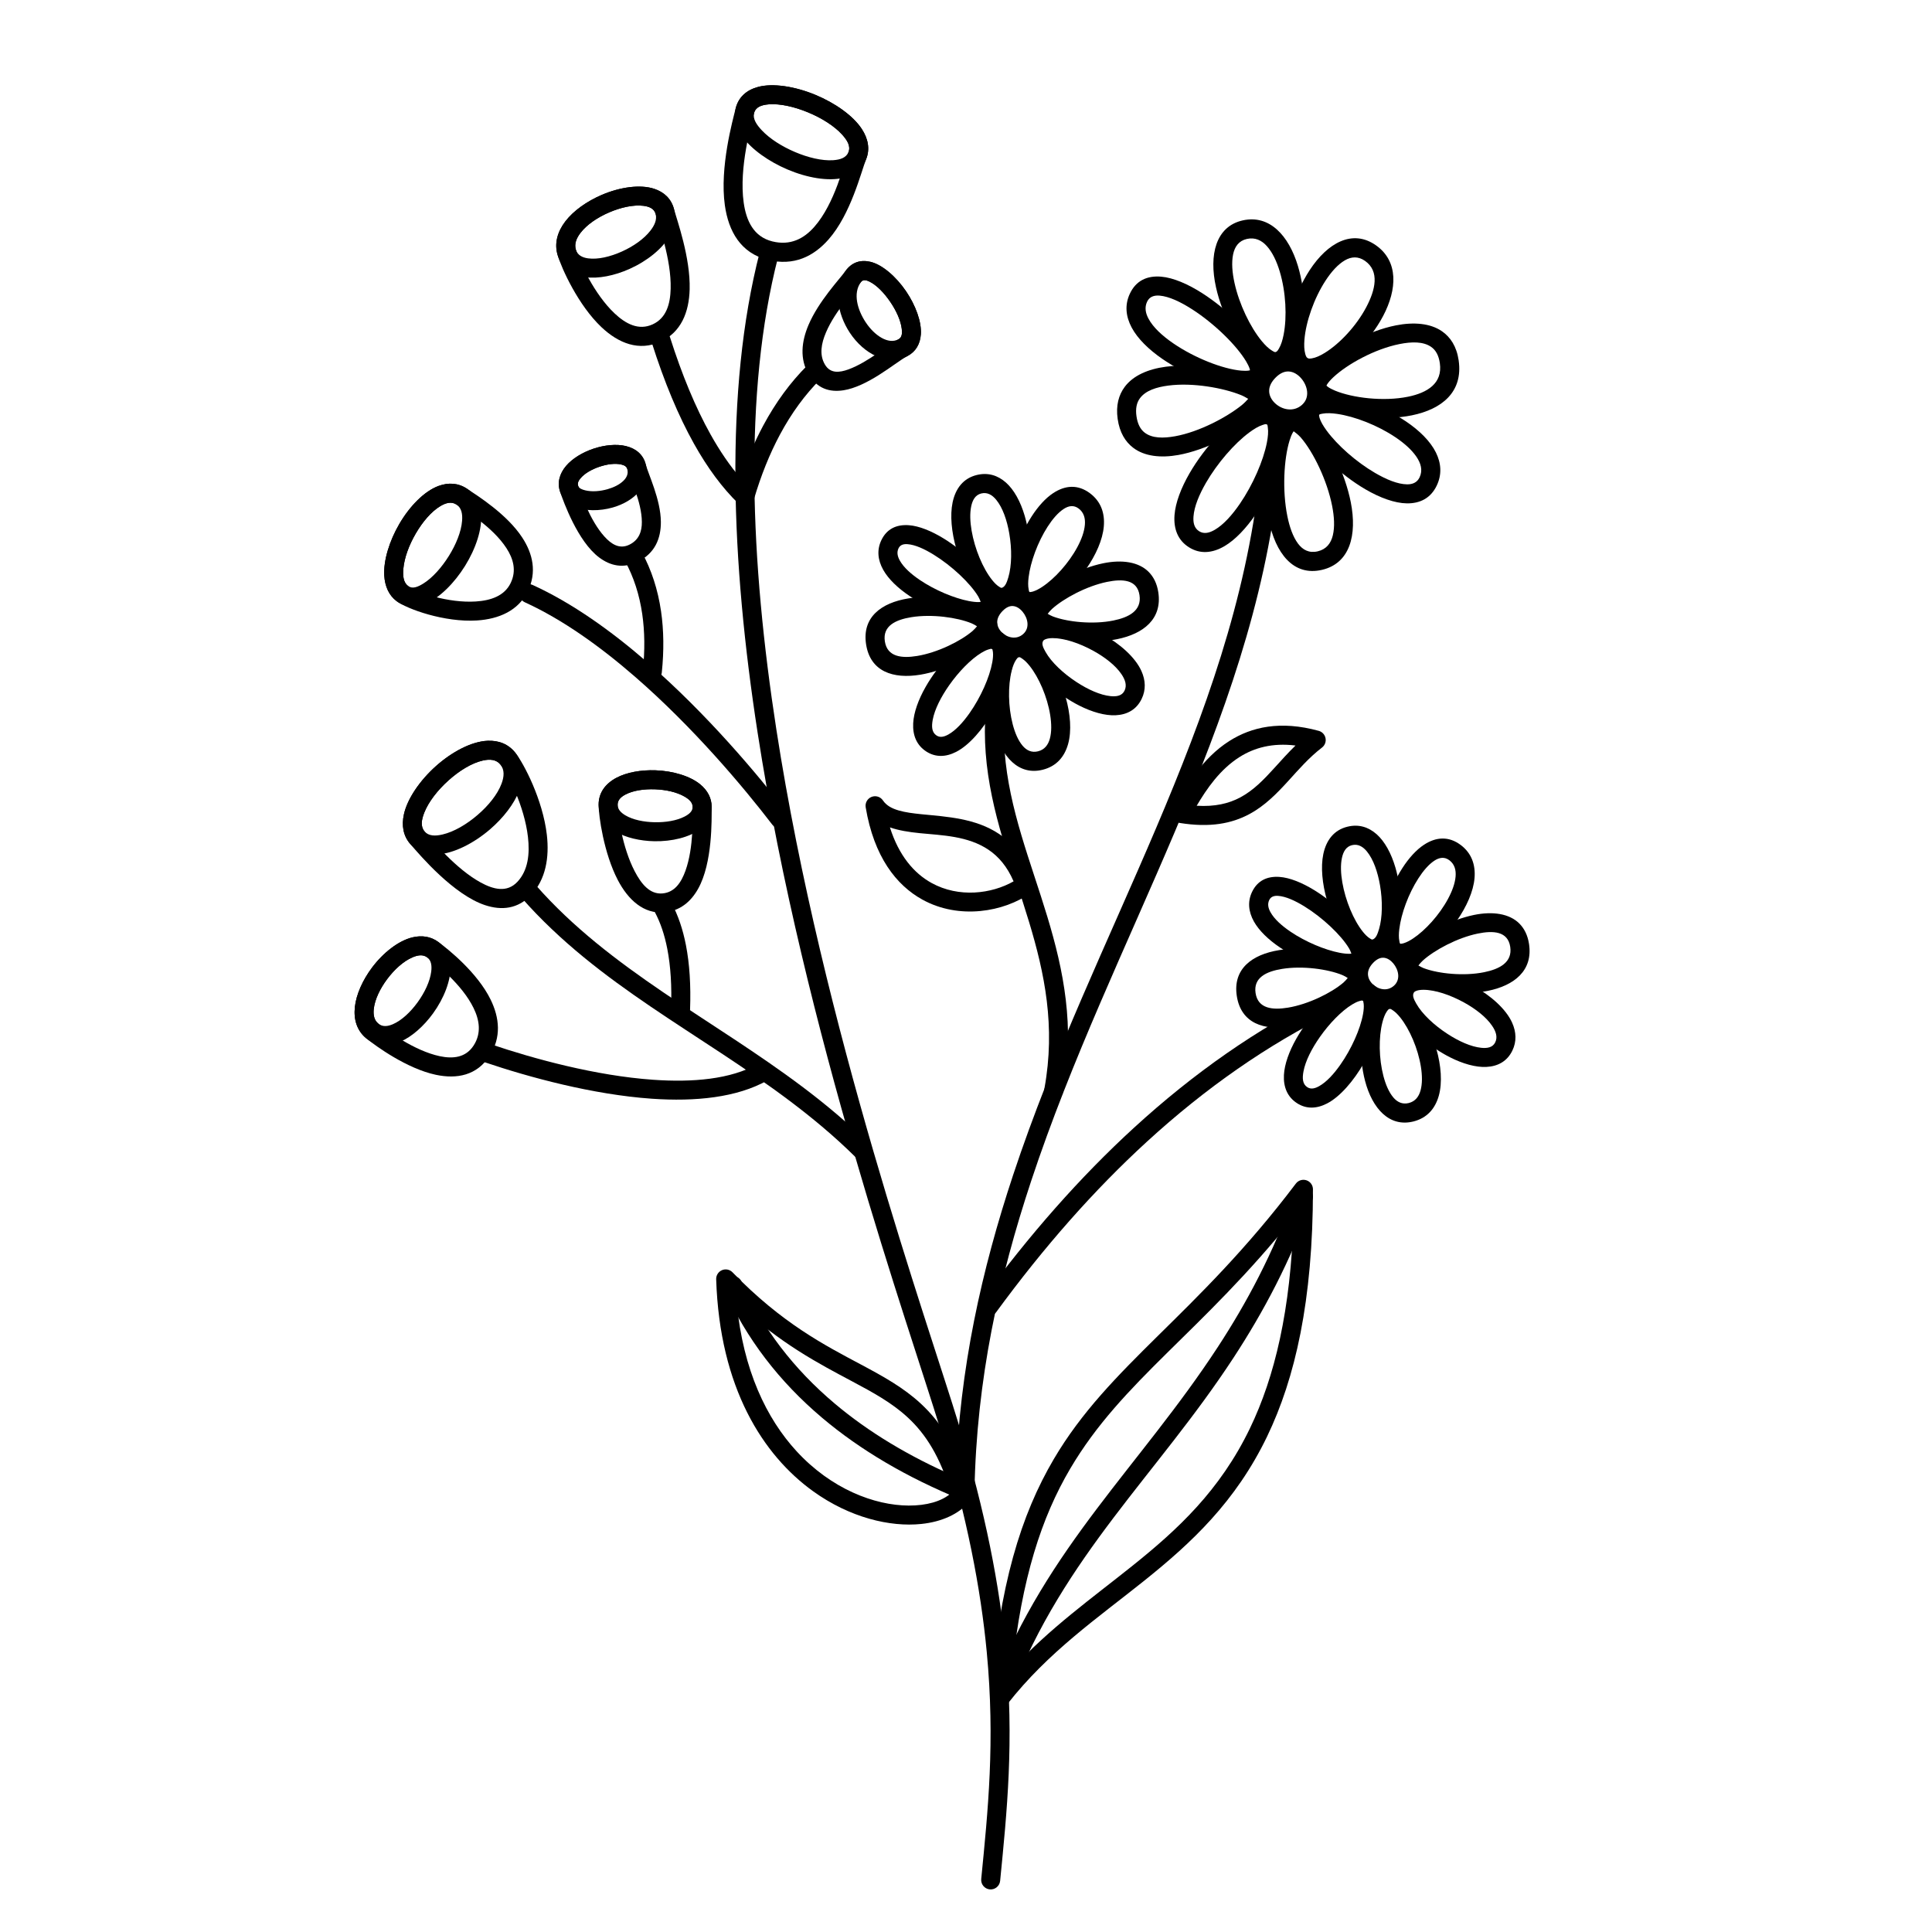 <?xml version="1.0" encoding="UTF-8"?>
<!-- Uploaded to: ICON Repo, www.svgrepo.com, Generator: ICON Repo Mixer Tools -->
<svg fill="#000000" width="800px" height="800px" version="1.1" viewBox="144 144 512 512" xmlns="http://www.w3.org/2000/svg">
 <g fill-rule="evenodd">
  <path d="m345.34 210.8c-9.461 36.785-7.547 82.262-0.566 127.36 12.281 79.332 40.176 157.52 48.445 184.65 7.102 23.301 10.707 42.41 12.277 58.941 2.262 23.832 0.297 42.301-1.461 60.203-0.137 1.383 0.875 2.617 2.258 2.754 1.387 0.137 2.617-0.879 2.754-2.262 1.789-18.191 3.762-36.957 1.465-61.172-1.598-16.805-5.25-36.242-12.473-59.934-8.242-27.031-36.051-104.92-48.285-183.95-6.871-44.387-8.848-89.137 0.465-125.34 0.348-1.344-0.465-2.719-1.812-3.062-1.348-0.348-2.719 0.465-3.066 1.809z"/>
  <path d="m477.83 270.28c-7.164 65.352-44.09 121-65.34 185.1-8.301 25.035-14.238 51.344-15.188 79.973-12.48-5.422-23.188-11.883-32.113-19.41-10.887-9.184-19.109-19.941-24.66-32.289-0.57-1.266-2.062-1.832-3.332-1.262s-1.836 2.062-1.266 3.328c5.859 13.027 14.523 24.387 26.012 34.074 10.09 8.508 22.363 15.727 36.828 21.645 0.77 0.312 1.645 0.227 2.34-0.23 0.695-0.457 1.117-1.227 1.133-2.059 0.531-29.535 6.527-56.539 15.027-82.184 21.363-64.438 58.363-120.43 65.566-186.13 0.152-1.383-0.848-2.629-2.231-2.777-1.379-0.156-2.625 0.844-2.777 2.227z"/>
  <path d="m400.79 542.05c0.539-0.637 0.727-1.5 0.5-2.305-3.266-11.68-7.75-18.668-13.297-23.797-4.551-4.211-9.848-7.148-15.875-10.359-9.5-5.062-20.898-10.887-33.996-24.414-0.727-0.75-1.836-0.973-2.793-0.566s-1.566 1.359-1.535 2.398c0.918 28.859 12.473 46.66 25.652 56.164 9.746 7.031 20.445 9.551 28.691 8.695 5.523-0.57 9.992-2.672 12.652-5.816zm-4.754-2.336c-2.516 2.203-6.547 3.297-11.227 3.277-9.074-0.043-20.516-4.406-29.703-14.391-7.945-8.637-14.164-21.449-15.867-39.273 11.609 10.809 21.816 16.074 30.512 20.707 5.617 2.992 10.578 5.688 14.82 9.613 4.766 4.406 8.574 10.387 11.465 20.066z"/>
  <path d="m494.92 407.87c-17.598 8.668-34.41 20.344-50.438 35.027-14.145 12.961-27.68 28.266-40.594 45.926-0.824 1.125-0.578 2.699 0.543 3.523 1.125 0.82 2.699 0.574 3.523-0.547 12.707-17.375 26.016-32.438 39.93-45.188 15.656-14.344 32.074-25.754 49.262-34.227 1.246-0.613 1.758-2.125 1.145-3.375-0.613-1.246-2.125-1.758-3.371-1.141z"/>
  <path d="m407.25 319.98c-2.117 8.332-2.59 16.109-2.031 23.559 1.176 15.707 7.004 29.926 11.516 44.859 4.074 13.484 7.051 27.578 4.051 44.047-0.246 1.367 0.66 2.68 2.027 2.93 1.371 0.25 2.684-0.66 2.93-2.027 3.156-17.348 0.109-32.203-4.184-46.402-4.406-14.586-10.168-28.449-11.316-43.781-0.52-6.938-0.082-14.184 1.891-21.945 0.344-1.344-0.473-2.719-1.82-3.059-1.348-0.344-2.719 0.473-3.062 1.82z"/>
  <path d="m487.05 460.3c-5.625 15.867-12.672 28.98-20.336 40.707-20.465 31.32-45.195 52.957-59.52 90.078-0.5 1.297 0.145 2.758 1.441 3.258s2.758-0.145 3.258-1.445c14.184-36.758 38.773-58.121 59.039-89.137 7.863-12.035 15.09-25.492 20.863-41.777 0.469-1.309-0.223-2.75-1.531-3.215-1.309-0.465-2.75 0.223-3.215 1.531z"/>
  <path d="m406.52 593.79c-0.082 1.105 0.57 2.137 1.602 2.535 1.035 0.398 2.207 0.078 2.894-0.793 10.855-13.828 23.914-22.773 36.262-32.664 12.449-9.977 24.188-20.883 32.527-38.207 7.41-15.398 12.141-35.91 12.141-65.48 0-1.086-0.695-2.047-1.719-2.391-1.027-0.344-2.16 0.008-2.812 0.871-26.539 35.113-49.422 48.004-64.145 73.008-8.641 14.676-14.555 33.461-16.75 63.121zm5.719-7.477c2.508-24.172 7.82-40.266 15.371-53.086 13.773-23.391 34.777-36.074 59.188-66.57-0.719 24.617-5.012 42.27-11.531 55.82-7.969 16.555-19.242 26.926-31.141 36.457-10.723 8.594-21.941 16.523-31.887 27.379z"/>
  <path d="m357.91 240.88c-4.469 4.461-8.352 9.754-11.645 15.895-2.277 4.25-4.277 8.906-5.984 13.965-2.816-3.254-5.473-7.129-7.984-11.621-3.965-7.098-7.551-15.711-10.77-25.84-0.422-1.324-1.84-2.059-3.164-1.637-1.324 0.422-2.059 1.84-1.637 3.164 3.332 10.496 7.062 19.418 11.176 26.773 3.613 6.465 7.527 11.73 11.73 15.82 0.633 0.613 1.539 0.852 2.394 0.629 0.852-0.223 1.527-0.879 1.777-1.723 1.867-6.336 4.168-12.051 6.902-17.152 3.043-5.676 6.629-10.582 10.762-14.711 0.984-0.98 0.984-2.578 0.004-3.562-0.984-0.984-2.582-0.984-3.562 0z"/>
  <path d="m283.06 303.6c10.047 4.582 20.02 11.742 29.211 19.727 15.469 13.434 28.727 29.207 36.418 39.242 0.844 1.105 2.426 1.312 3.531 0.465 1.102-0.844 1.312-2.426 0.465-3.531-7.836-10.223-21.348-26.293-37.113-39.98-9.566-8.312-19.965-15.738-30.422-20.504-1.266-0.578-2.762-0.02-3.336 1.246-0.578 1.266-0.02 2.762 1.246 3.336z"/>
  <path d="m282.21 381.91c5.102 5.809 10.648 10.98 16.484 15.766 22.777 18.672 50.043 31.266 71.988 52.926 0.988 0.977 2.586 0.969 3.562-0.023 0.977-0.988 0.965-2.586-0.023-3.559-22.059-21.777-49.438-34.473-72.332-53.238-5.625-4.613-10.977-9.598-15.895-15.199-0.918-1.043-2.512-1.145-3.555-0.227-1.047 0.918-1.148 2.512-0.23 3.555z"/>
  <path d="m317.55 385.74c1.477 2.758 2.566 5.996 3.289 9.715 0.895 4.602 1.223 9.914 1 15.938-0.051 1.391 1.035 2.559 2.426 2.609s2.559-1.035 2.609-2.426c0.238-6.457-0.133-12.148-1.09-17.082-0.828-4.266-2.102-7.973-3.793-11.133-0.66-1.227-2.188-1.688-3.41-1.031-1.227 0.656-1.688 2.188-1.031 3.41z"/>
  <path d="m272.37 425.48c11.891 4.027 28.723 8.598 44.352 9.691 11.633 0.816 22.605-0.332 30.578-4.809 1.211-0.68 1.641-2.215 0.961-3.43-0.68-1.211-2.219-1.645-3.43-0.965-7.231 4.062-17.207 4.918-27.758 4.18-15.184-1.066-31.531-5.527-43.086-9.441-1.316-0.445-2.75 0.262-3.195 1.578-0.445 1.316 0.262 2.746 1.578 3.195z"/>
  <path d="m241.11 419.21c2.613 2.109 5.789 2.234 9.016 0.84 3.059-1.324 6.199-4.129 8.637-7.488 2.91-4.016 4.773-8.793 4.606-12.551-0.117-2.633-1.137-4.848-3.168-6.352-2.027-1.5-4.418-1.848-6.934-1.238-3.664 0.887-7.699 4.035-10.68 8.008-2.453 3.277-4.18 7.082-4.543 10.438-0.363 3.363 0.574 6.328 3.066 8.344zm3.168-3.922c-1.145-0.922-1.391-2.34-1.227-3.883 0.277-2.57 1.688-5.445 3.57-7.957 1.891-2.523 4.273-4.695 6.641-5.723 1.418-0.617 2.816-0.852 3.941-0.016 1.117 0.824 1.266 2.242 1.074 3.793-0.328 2.586-1.73 5.527-3.594 8.102-1.867 2.578-4.211 4.805-6.559 5.82-1.371 0.594-2.738 0.762-3.848-0.137z"/>
  <path d="m241.11 419.21c2.562 2.066 10.738 7.996 18.387 9.621 5.594 1.184 10.895 0.18 14.258-5.035 3.164-4.894 2.609-10.102 0.266-14.887-3.488-7.125-11.109-13.246-13.82-15.25-2.027-1.5-4.418-1.848-6.934-1.238-3.664 0.887-7.699 4.035-10.68 8.008-2.453 3.277-4.18 7.082-4.543 10.438-0.363 3.363 0.574 6.328 3.066 8.344zm3.168-3.922c-1.145-0.922-1.391-2.34-1.227-3.883 0.277-2.57 1.688-5.445 3.57-7.957 1.891-2.523 4.273-4.695 6.641-5.723 1.418-0.617 2.816-0.852 3.941-0.016 2.394 1.77 9.207 7.113 12.293 13.414 1.562 3.195 2.137 6.672 0.027 9.941-2.098 3.246-5.5 3.574-8.984 2.836-6.781-1.438-13.992-6.781-16.262-8.613z"/>
  <path d="m302.64 357.24c0 3.043 1.688 5.481 4.5 7.156 2.676 1.59 6.461 2.469 10.27 2.539 4.637 0.09 9.266-1.035 12.023-3.133 2.012-1.531 3.164-3.551 3.164-5.969 0-2.348-1.094-4.371-3.023-5.961-2.695-2.219-7.238-3.566-11.82-3.734-3.844-0.141-7.68 0.539-10.41 1.992-2.934 1.562-4.703 3.977-4.703 7.109zm5.039 0c0-1.23 0.879-2.047 2.031-2.66 2.059-1.098 4.965-1.512 7.859-1.406 2.891 0.105 5.789 0.738 7.848 1.934 1.195 0.695 2.141 1.527 2.141 2.727 0 1.18-0.949 1.941-2.137 2.562-2.09 1.086-5.012 1.559-7.914 1.504-2.883-0.055-5.766-0.633-7.789-1.836-1.16-0.691-2.039-1.57-2.039-2.824z"/>
  <path d="m302.64 357.24c0 3.019 1.383 12.852 5.066 19.941 2.789 5.363 6.934 9.062 12.285 8.605 4.16-0.359 7.062-2.762 9.012-6.238 3.856-6.875 3.594-18.371 3.594-21.715 0-2.348-1.094-4.371-3.023-5.961-2.695-2.219-7.238-3.566-11.82-3.734-3.844-0.141-7.68 0.539-10.41 1.992-2.934 1.562-4.703 3.977-4.703 7.109zm5.039 0c0-1.23 0.879-2.047 2.031-2.66 2.059-1.098 4.965-1.512 7.859-1.406 2.891 0.105 5.789 0.738 7.848 1.934 1.195 0.695 2.141 1.527 2.141 2.727 0 2.606 0.309 10.766-1.898 16.906-1.117 3.106-2.848 5.75-6.098 6.027-3.375 0.289-5.625-2.527-7.383-5.91-3.258-6.262-4.5-14.949-4.5-17.617z"/>
  <path d="m280.56 343.48c-1.848-2.312-4.402-3.289-7.336-3.168-4.238 0.172-9.453 2.906-13.766 6.777-4.188 3.766-7.492 8.551-8.41 12.688-0.668 2.984-0.184 5.699 1.609 7.805 1.816 2.141 4.418 3.039 7.453 2.828 4.207-0.289 9.406-2.902 13.707-6.586 3.555-3.051 6.481-6.809 7.816-10.383 1.371-3.66 1.156-7.172-1.074-9.961zm-3.934 3.144c1.125 1.406 0.98 3.203 0.289 5.051-1.078 2.887-3.508 5.863-6.379 8.32-2.883 2.477-6.227 4.438-9.227 5.144-1.941 0.461-3.723 0.465-4.816-0.824-1.09-1.285-0.801-3.07-0.055-4.961 1.145-2.898 3.555-5.969 6.387-8.516 2.848-2.559 6.133-4.606 9.102-5.285 1.863-0.426 3.59-0.316 4.699 1.07z"/>
  <path d="m280.56 343.48c-1.848-2.312-4.402-3.289-7.336-3.168-4.238 0.172-9.453 2.906-13.766 6.777-4.188 3.766-7.492 8.551-8.41 12.688-0.668 2.984-0.184 5.699 1.609 7.805 2.793 3.281 11.594 13.52 19.836 16.277 4.461 1.488 8.781 1.039 12.316-2.738 3.828-4.094 4.797-9.898 4.113-15.871-1.07-9.316-6.117-18.957-8.363-21.77zm-3.934 3.144c1.977 2.477 6.348 10.992 7.289 19.199 0.508 4.438 0.059 8.812-2.785 11.855-2.754 2.945-6.344 2.07-9.824 0.148-6.461-3.559-12.625-10.938-14.812-13.512-1.09-1.285-0.801-3.07-0.055-4.961 1.145-2.898 3.555-5.969 6.387-8.516 2.848-2.559 6.133-4.606 9.102-5.285 1.863-0.426 3.59-0.316 4.699 1.07z"/>
  <path d="m309.66 292.73c2.285 4.199 3.793 8.867 4.539 13.996 0.672 4.633 0.727 9.637 0.168 15.016-0.141 1.383 0.863 2.617 2.246 2.762 1.383 0.145 2.625-0.859 2.766-2.242 0.605-5.824 0.535-11.246-0.195-16.262-0.836-5.746-2.539-10.969-5.094-15.676-0.664-1.219-2.195-1.672-3.418-1.012-1.223 0.664-1.672 2.195-1.012 3.418z"/>
  <path d="m292.45 274.38c0.617 1.801 2 3.148 3.938 3.965 2.648 1.109 6.5 1.148 10.016 0.141 5.711-1.637 10.129-5.949 8.723-11.426-0.672-2.609-2.613-4.219-5.309-4.859-2.441-0.578-5.594-0.281-8.543 0.707-2.91 0.977-5.598 2.613-7.234 4.535-1.773 2.078-2.43 4.488-1.59 6.938zm4.766-1.637c-0.254-0.734 0.125-1.406 0.66-2.031 1.121-1.316 3.008-2.359 5-3.027 1.996-0.672 4.125-0.973 5.777-0.582 0.75 0.176 1.406 0.488 1.59 1.215 0.32 1.234-0.176 2.266-1.016 3.082-1.055 1.039-2.59 1.777-4.215 2.242-2.008 0.574-4.18 0.73-5.898 0.309-0.867-0.215-1.656-0.496-1.898-1.207z"/>
  <path d="m292.45 274.38c0.883 2.574 4.633 13.066 10.309 17.336 2.977 2.242 6.414 3.031 10.23 1.164 4.613-2.25 6.172-6.199 6.148-10.578-0.035-5.922-3.367-12.719-4.012-15.242-0.672-2.609-2.613-4.219-5.309-4.859-2.441-0.578-5.594-0.281-8.543 0.707-2.91 0.977-5.598 2.613-7.234 4.535-1.773 2.078-2.43 4.488-1.59 6.938zm4.766-1.637c-0.254-0.734 0.125-1.406 0.66-2.031 1.121-1.316 3.008-2.359 5-3.027 1.996-0.672 4.125-0.973 5.777-0.582 0.75 0.176 1.406 0.488 1.59 1.215 0.598 2.324 3.824 8.555 3.856 14.016 0.016 2.461-0.727 4.754-3.32 6.019-2.606 1.273-4.781-0.141-6.613-2.176-3.867-4.289-6.281-11.492-6.949-13.434z"/>
  <path d="m267.8 273.54c-2.356-1.574-4.961-1.723-7.594-0.754-3.734 1.375-7.617 5.324-10.379 10.059-2.629 4.512-4.234 9.688-3.992 13.695 0.172 2.879 1.25 5.234 3.238 6.746 2.238 1.703 4.953 1.852 7.805 0.66 3.594-1.504 7.519-5.391 10.371-9.988 2.84-4.566 4.586-9.785 4.227-13.805-0.246-2.801-1.434-5.113-3.676-6.613zm-2.805 4.188c1.336 0.891 1.605 2.504 1.461 4.312-0.227 2.887-1.605 6.238-3.484 9.262-1.902 3.059-4.328 5.797-6.754 7.32-1.496 0.938-2.938 1.535-4.094 0.656-1.219-0.926-1.395-2.625-1.234-4.527 0.246-2.926 1.516-6.324 3.293-9.371 1.793-3.074 4.102-5.816 6.519-7.258 1.473-0.883 2.973-1.281 4.293-0.395z"/>
  <path d="m267.8 273.54c-2.356-1.574-4.961-1.723-7.594-0.754-3.734 1.375-7.617 5.324-10.379 10.059-2.629 4.512-4.234 9.688-3.992 13.695 0.172 2.879 1.25 5.234 3.238 6.746 2.773 2.113 12.715 5.688 21.316 5.144 5.82-0.371 10.969-2.598 13.457-7.688 2.484-5.09 1.363-9.969-1.426-14.254-4.035-6.191-11.754-11.031-14.621-12.949zm-2.805 4.188c2.574 1.719 9.586 5.961 13.203 11.516 1.824 2.797 2.746 5.965 1.121 9.289-1.676 3.434-5.32 4.621-9.246 4.867-7.223 0.461-15.621-2.348-17.949-4.121-1.219-0.926-1.395-2.625-1.234-4.527 0.246-2.926 1.516-6.324 3.293-9.371 1.793-3.074 4.102-5.816 6.519-7.258 1.473-0.883 2.973-1.281 4.293-0.395z"/>
  <path d="m291.77 211.57c1.031 3.488 3.742 5.383 7.363 5.887 3.406 0.469 7.734-0.402 11.742-2.207 4.586-2.062 8.711-5.324 10.668-8.836 1.273-2.277 1.695-4.676 1.07-7.016-0.734-2.746-2.625-4.5-5.258-5.367-3.644-1.203-9.031-0.477-13.934 1.641-3.875 1.668-7.43 4.164-9.594 6.988-2.117 2.762-2.965 5.848-2.059 8.91zm4.832-1.43c-0.453-1.535 0.164-3.031 1.227-4.414 1.699-2.223 4.543-4.117 7.586-5.43 3.113-1.34 6.457-2.082 9.102-1.754 1.551 0.195 2.852 0.742 3.231 2.156 0.402 1.508-0.281 3.008-1.379 4.422-1.727 2.231-4.543 4.18-7.559 5.535-3.074 1.383-6.371 2.172-8.984 1.809-1.527-0.211-2.789-0.852-3.223-2.324z"/>
  <path d="m291.77 211.57c1.082 3.664 5.508 13.363 11.637 19.145 4.535 4.277 9.953 6.422 15.625 3.84 5.473-2.492 7.574-7.816 7.734-13.895 0.223-8.438-3.363-18.316-4.152-21.262-0.734-2.746-2.625-4.5-5.258-5.367-3.644-1.203-9.031-0.477-13.934 1.641-3.875 1.668-7.43 4.164-9.594 6.988-2.117 2.762-2.965 5.848-2.059 8.91zm4.832-1.43c-0.453-1.535 0.164-3.031 1.227-4.414 1.699-2.223 4.543-4.117 7.586-5.43 3.113-1.34 6.457-2.082 9.102-1.754 1.551 0.195 2.852 0.742 3.231 2.156 0.734 2.75 4.191 11.949 3.984 19.828-0.105 4.047-1.145 7.785-4.789 9.441-3.695 1.684-7.121-0.129-10.078-2.918-5.41-5.106-9.305-13.672-10.262-16.91z"/>
  <path d="m338.95 172.76c-0.605 2.43 0.07 5.027 1.84 7.5 2.406 3.352 6.957 6.555 11.922 8.664 5.18 2.199 10.773 3.168 14.738 2.207 2.898-0.699 5.051-2.34 6.102-4.988 1.027-2.602 0.547-5.352-1.176-7.977-2.309-3.512-7.07-6.867-12.289-9.031-5.402-2.238-11.246-3.168-15.219-2.09-3.043 0.824-5.172 2.699-5.918 5.715zm4.887 1.211c0.406-1.629 1.98-2.16 3.859-2.316 3.031-0.25 6.859 0.641 10.461 2.133 3.562 1.477 6.914 3.559 9.02 5.887 1.375 1.512 2.301 3.062 1.688 4.613-0.605 1.531-2.203 2.039-4.082 2.168-2.973 0.195-6.641-0.699-10.102-2.168-3.426-1.457-6.652-3.484-8.777-5.738-1.426-1.516-2.445-3.047-2.066-4.578z"/>
  <path d="m338.95 172.76c-0.75 3.019-4.269 15.578-2.859 25.629 0.977 6.938 4.215 12.688 11.359 14.469 6.961 1.734 12.191-0.941 16.121-5.398 5.934-6.734 8.625-17.898 9.98-21.316 1.027-2.602 0.547-5.352-1.176-7.977-2.309-3.512-7.07-6.867-12.289-9.031-5.402-2.238-11.246-3.168-15.219-2.09-3.043 0.824-5.172 2.699-5.918 5.715zm4.887 1.211c0.406-1.629 1.98-2.16 3.859-2.316 3.031-0.25 6.859 0.641 10.461 2.133 3.562 1.477 6.914 3.559 9.02 5.887 1.375 1.512 2.301 3.062 1.688 4.613-1.254 3.168-3.574 13.602-9.074 19.84-2.719 3.086-6.305 5.039-11.121 3.844-4.961-1.238-6.91-5.465-7.586-10.281-1.309-9.305 2.062-20.922 2.754-23.719z"/>
  <path d="m368.05 215.83c-3.269 4.508-2.223 11.227 1.16 16.348 3.727 5.644 10.043 8.926 15.246 6.195 2.25-1.184 3.398-3.215 3.578-5.777 0.234-3.289-1.387-7.688-3.934-11.434-2.68-3.934-6.348-7.059-9.441-7.781-2.551-0.594-4.875 0.055-6.609 2.449zm4.078 2.957c0.566-0.781 1.414-0.59 2.277-0.168 1.93 0.938 3.922 3.019 5.527 5.379 1.582 2.324 2.797 4.949 3.047 7.188 0.129 1.164 0.074 2.234-0.863 2.723-1.445 0.762-3.016 0.441-4.465-0.367-1.613-0.902-3.086-2.398-4.238-4.141-2.207-3.34-3.418-7.672-1.285-10.613z"/>
  <path d="m368.05 215.83c-1.582 2.18-7.121 8.016-9.789 14.289-1.879 4.422-2.348 9.039 0.016 13.051 2.258 3.832 5.578 4.836 9.289 4.254 3.004-0.469 6.332-2.144 9.359-4.051 3.121-1.961 5.902-4.144 7.531-5 2.25-1.184 3.398-3.215 3.578-5.777 0.234-3.289-1.387-7.688-3.934-11.434-2.68-3.934-6.348-7.059-9.441-7.781-2.551-0.594-4.875 0.055-6.609 2.449zm4.078 2.957c0.566-0.781 1.414-0.59 2.277-0.168 1.93 0.938 3.922 3.019 5.527 5.379 1.582 2.324 2.797 4.945 3.047 7.188 0.129 1.164 0.074 2.234-0.863 2.723-2.598 1.363-8.109 6.109-13.254 7.981-2.441 0.887-4.824 1.137-6.246-1.277-1.543-2.617-0.949-5.633 0.281-8.52 2.492-5.867 7.754-11.27 9.23-13.305z"/>
  <path d="m417.17 380.63c0.914-0.648 1.285-1.828 0.914-2.883-2.188-6.242-5.492-10.168-9.289-12.723-6.219-4.184-13.902-4.582-20.527-5.238-2.238-0.227-4.34-0.484-6.164-1.023-1.719-0.512-3.18-1.254-4.117-2.641-0.66-0.984-1.918-1.371-3.019-0.934-1.102 0.441-1.746 1.59-1.551 2.758 2.191 13.113 8.125 20.648 15.012 24.453 9.77 5.398 21.672 3.269 28.742-1.77zm-4.559-3.062c-5.836 3.324-14.512 4.422-21.75 0.422-4.664-2.578-8.656-7.266-11.02-14.723 2.312 0.809 5.008 1.242 7.926 1.531 5.859 0.582 12.715 0.703 18.211 4.406 2.644 1.777 4.934 4.422 6.633 8.363z"/>
  <path d="m454.85 358.36c-0.406 0.719-0.434 1.59-0.078 2.332 0.359 0.742 1.055 1.266 1.871 1.398 8.129 1.312 13.828 0.121 18.391-2.312 4.098-2.18 7.273-5.414 10.445-8.898 2.695-2.961 5.402-6.106 8.867-8.773 0.758-0.582 1.121-1.543 0.934-2.481-0.184-0.938-0.879-1.691-1.801-1.945-10.203-2.801-17.812-1.02-23.648 2.664-7.285 4.598-11.762 12.328-14.98 18.016zm6.285-0.828c2.672-4.523 6.191-9.648 11.383-12.926 3.875-2.445 8.695-3.789 14.805-3.035-1.988 1.934-3.785 3.957-5.566 5.914-2.777 3.051-5.508 5.938-9.09 7.848-3.043 1.621-6.703 2.492-11.531 2.199z"/>
  <path d="m406.12 302.37c-1.98 2.016-2.797 4.172-2.879 6.18-0.105 2.461 0.91 4.762 2.59 6.484 3.191 3.273 8.688 4.359 12.727 0.707 3.961-3.582 3.305-9.258 0.312-12.848-1.605-1.926-3.84-3.195-6.231-3.32-2.102-0.105-4.394 0.625-6.519 2.797zm3.594 3.527c0.891-0.906 1.789-1.336 2.668-1.293 1.023 0.055 1.93 0.688 2.617 1.516 1.371 1.641 1.996 4.242 0.18 5.887-1.824 1.648-4.297 0.988-5.742-0.488-0.719-0.738-1.207-1.703-1.164-2.758 0.039-0.945 0.512-1.914 1.441-2.863z"/>
  <path d="m411.52 304.41c2.223-0.926 4.019-3.516 4.852-7.207 1.047-4.648 0.758-11.137-0.824-16.535-1.086-3.699-2.801-6.879-4.977-8.797-2.148-1.898-4.731-2.719-7.715-1.992-3.539 0.863-5.621 3.527-6.406 7.262-0.723 3.441-0.27 7.902 0.957 12.211 1.734 6.078 5.031 11.789 8.199 14.066 2.012 1.449 4.059 1.758 5.914 0.992zm-1.934-4.656c-0.277 0.117-0.543-0.098-0.844-0.293-0.613-0.391-1.215-1-1.809-1.742-2.465-3.07-4.621-8.254-5.449-13.102-0.398-2.324-0.496-4.57-0.105-6.438 0.352-1.668 1.09-3.019 2.668-3.406 1.605-0.391 2.887 0.383 3.934 1.648 1.754 2.121 2.883 5.461 3.488 8.965 0.715 4.129 0.672 8.512-0.25 11.613-0.387 1.305-0.785 2.402-1.633 2.754z"/>
  <path d="m420.33 347.99c3.633-0.91 5.781-3.418 6.734-6.84 0.965-3.461 0.598-7.988-0.656-12.383-1.703-5.973-5.031-11.641-8.211-14.051-1.949-1.477-3.945-1.898-5.711-1.355-1.789 0.547-3.394 2.148-4.453 4.672-1.93 4.606-2.227 12.695-0.527 19.195 1.922 7.328 6.438 12.363 12.824 10.762zm-1.227-4.887c-1.703 0.43-3.051-0.238-4.094-1.469-1.195-1.414-2.039-3.434-2.629-5.684-1.215-4.641-1.281-10.246-0.273-14.207 0.293-1.156 0.668-2.156 1.168-2.894 0.211-0.305 0.402-0.582 0.688-0.672 0.324-0.098 0.629 0.164 0.988 0.41 0.629 0.43 1.25 1.059 1.863 1.82 2.512 3.117 4.731 8.281 5.496 13.074 0.363 2.293 0.406 4.496-0.098 6.312-0.453 1.617-1.391 2.883-3.109 3.309z"/>
  <path d="m414 305.04c1.461 1.004 3.492 1.199 5.84 0.328 3.668-1.363 8.516-5.59 12.012-10.602 2.559-3.668 4.375-7.731 4.672-11.285 0.293-3.492-0.766-6.566-3.617-8.723-3.234-2.453-6.613-2.176-9.801-0.078-2.039 1.34-4.008 3.531-5.711 6.176-3.606 5.602-6.035 13.23-5.953 18.113 0.047 2.926 1.055 5.035 2.559 6.07zm2.856-4.148c-0.188-0.129-0.188-0.414-0.25-0.715-0.184-0.867-0.164-1.957-0.016-3.172 0.484-4.066 2.426-9.359 5.039-13.422 1.281-1.988 2.711-3.688 4.246-4.695 1.297-0.855 2.672-1.113 3.988-0.113 1.387 1.051 1.781 2.59 1.641 4.285-0.156 1.883-0.922 3.93-2.008 5.949-2.285 4.25-6.004 8.352-9.316 10.527-0.824 0.543-1.609 0.957-2.332 1.191-0.258 0.082-0.5 0.141-0.727 0.16-0.102 0.008-0.195 0.051-0.266 0.004z"/>
  <path d="m389.48 343.16c2.441 1.574 5.168 1.504 7.934 0.082 3.449-1.773 7.055-5.961 9.809-10.758 3.168-5.519 5.191-11.793 4.969-15.688-0.152-2.684-1.301-4.508-3.074-5.352-1.707-0.805-4.016-0.66-6.551 0.629-4.387 2.227-9.91 8.039-13.301 14.02-1.898 3.34-3.117 6.738-3.262 9.582-0.164 3.215 0.93 5.84 3.477 7.484zm2.731-4.234c-1.305-0.844-1.355-2.406-1.035-4.156 0.527-2.84 2.223-6.121 4.359-9.164 2.527-3.598 5.691-6.859 8.504-8.586 0.684-0.418 1.34-0.742 1.949-0.922 0.371-0.113 0.699-0.227 0.969-0.098 0.086 0.039 0.051 0.164 0.082 0.266 0.051 0.172 0.082 0.363 0.102 0.562 0.082 0.773 0.008 1.684-0.176 2.691-0.719 4.019-3.086 9.293-6.023 13.465-1.734 2.461-3.648 4.551-5.582 5.644-1.102 0.617-2.18 0.922-3.148 0.297z"/>
  <path d="m415.92 311.62c-1.195 2.332-0.699 5.488 1.445 8.711 2.594 3.898 7.578 8.086 12.633 10.648 3.41 1.73 6.856 2.707 9.66 2.57 3.078-0.152 5.519-1.504 6.883-4.316 1.172-2.406 1.062-4.938-0.059-7.422-1.625-3.602-5.633-7.172-10.281-9.738-4.516-2.492-9.586-4.043-13.344-4-3.34 0.035-5.789 1.312-6.938 3.547zm4.484 2.297c0.137-0.266 0.398-0.41 0.699-0.527 0.512-0.195 1.125-0.273 1.809-0.281 3.066-0.031 7.168 1.34 10.852 3.375 3.066 1.691 5.859 3.856 7.441 6.188 0.977 1.445 1.5 2.938 0.809 4.363-0.664 1.363-2.082 1.609-3.695 1.449-2.734-0.27-5.977-1.742-8.973-3.695-3.523-2.293-6.715-5.266-8.262-8.023-0.609-1.082-1.086-2.051-0.68-2.848z"/>
  <path d="m416.31 307.43c0.113 0.883 0.551 1.801 1.43 2.629 0.766 0.719 1.965 1.438 3.516 2.023 4.523 1.719 12.453 2.59 18.809 1.301 6.981-1.418 11.977-5.363 10.895-12.438-0.355-2.332-1.266-4.062-2.504-5.336-2.66-2.727-7.152-3.352-12.094-2.336-6.281 1.289-13.281 5.07-16.922 8.344-1.191 1.074-2.055 2.129-2.539 3.039-0.539 1.016-0.691 1.965-0.59 2.773zm5.34-0.766c0.293-0.383 0.734-0.918 1.16-1.301 3.129-2.816 9.164-6.047 14.562-7.156 4.102-0.84 7.973-0.641 8.605 3.5 0.633 4.133-2.84 5.91-6.918 6.738-5.41 1.098-12.164 0.391-16.02-1.074-0.484-0.184-1.016-0.48-1.391-0.707z"/>
  <path d="m408.25 309.24c-0.109-0.863-0.535-1.773-1.387-2.606-0.746-0.73-1.922-1.469-3.441-2.094-4.484-1.852-12.367-2.984-18.734-1.949-7.133 1.164-12.27 4.973-11.168 12.148 1.109 7.25 7.188 9.25 14.371 8.066 6.328-1.047 13.438-4.602 17.141-7.773 1.227-1.051 2.109-2.09 2.609-3 0.555-1.012 0.715-1.969 0.609-2.793zm-5.336 0.73c-0.297 0.363-0.734 0.871-1.16 1.234-3.168 2.715-9.266 5.734-14.684 6.629-4.098 0.676-7.938 0.277-8.574-3.859-0.633-4.125 2.898-5.742 7-6.41 5.438-0.883 12.176 0.051 16.004 1.633 0.492 0.203 1.035 0.531 1.414 0.773z"/>
  <path d="m377.57 287.15c-1.23 2.578-0.961 5.254 0.488 7.852 1.359 2.438 3.867 4.836 6.918 6.894 5.473 3.695 12.688 6.344 17.262 6.66 3.297 0.234 5.516-0.906 6.359-2.496 0.77-1.449 0.602-3.859-1.035-6.582-2.414-4.012-7.945-9.363-13.488-12.777-3.262-2.008-6.547-3.328-9.23-3.516-3.266-0.234-5.844 0.965-7.273 3.965zm26.32 16.355c-0.152 0.023-0.32 0.043-0.465 0.051-0.77 0.02-1.68-0.086-2.68-0.277-3.871-0.75-8.941-2.852-12.949-5.555-2.324-1.57-4.305-3.324-5.34-5.18-0.598-1.07-0.848-2.16-0.344-3.223 0.453-0.949 1.34-1.188 2.375-1.113 2.035 0.145 4.477 1.262 6.945 2.785 4.836 2.977 9.707 7.582 11.812 11.082 0.266 0.445 0.5 1.023 0.645 1.43z"/>
  <path d="m504.37 395.57c-1.98 2.019-2.797 4.176-2.883 6.184-0.098 2.457 0.914 4.758 2.594 6.481 3.191 3.273 8.688 4.363 12.73 0.711 3.957-3.582 3.301-9.262 0.312-12.852-1.605-1.926-3.84-3.195-6.234-3.316-2.102-0.109-4.394 0.625-6.519 2.793zm3.594 3.527c0.891-0.906 1.789-1.336 2.668-1.289 1.023 0.051 1.93 0.688 2.617 1.512 1.371 1.645 1.996 4.246 0.18 5.887-1.824 1.652-4.297 0.992-5.742-0.488-0.719-0.738-1.207-1.703-1.16-2.754 0.035-0.945 0.508-1.918 1.438-2.867z"/>
  <path d="m509.76 397.61c2.223-0.926 4.019-3.516 4.852-7.203 1.047-4.652 0.758-11.141-0.824-16.535-1.086-3.703-2.801-6.879-4.977-8.801-2.148-1.895-4.731-2.719-7.715-1.988-3.539 0.859-5.621 3.527-6.406 7.262-0.723 3.441-0.27 7.898 0.961 12.211 1.734 6.074 5.031 11.785 8.195 14.066 2.012 1.445 4.059 1.758 5.914 0.988zm-1.93-4.656c-0.281 0.121-0.543-0.098-0.848-0.293-0.613-0.387-1.215-1-1.809-1.738-2.465-3.07-4.621-8.258-5.449-13.102-0.398-2.328-0.496-4.574-0.105-6.438 0.352-1.672 1.09-3.023 2.672-3.406 1.602-0.391 2.887 0.383 3.93 1.645 1.754 2.121 2.887 5.465 3.492 8.969 0.711 4.129 0.668 8.512-0.25 11.609-0.391 1.305-0.785 2.406-1.633 2.754z"/>
  <path d="m518.57 441.2c3.633-0.91 5.781-3.422 6.734-6.844 0.965-3.461 0.598-7.988-0.656-12.383-1.703-5.973-5.031-11.641-8.211-14.051-1.949-1.473-3.941-1.895-5.707-1.352-1.789 0.543-3.398 2.144-4.453 4.668-1.93 4.609-2.231 12.695-0.527 19.195 1.918 7.332 6.438 12.367 12.82 10.766zm-1.227-4.887c-1.703 0.426-3.051-0.242-4.094-1.473-1.191-1.41-2.039-3.434-2.629-5.68-1.215-4.644-1.281-10.25-0.273-14.207 0.293-1.156 0.668-2.16 1.168-2.894 0.211-0.309 0.402-0.586 0.688-0.672 0.328-0.102 0.629 0.16 0.988 0.41 0.629 0.426 1.25 1.059 1.863 1.816 2.512 3.121 4.731 8.281 5.496 13.078 0.367 2.289 0.41 4.492-0.098 6.312-0.449 1.617-1.391 2.879-3.109 3.309z"/>
  <path d="m512.24 398.25c1.461 1.004 3.496 1.195 5.844 0.324 3.664-1.363 8.512-5.59 12.008-10.602 2.559-3.668 4.379-7.731 4.676-11.285 0.289-3.488-0.77-6.562-3.621-8.723-3.234-2.449-6.613-2.176-9.801-0.078-2.039 1.344-4.008 3.531-5.711 6.176-3.606 5.602-6.031 13.23-5.953 18.117 0.047 2.922 1.055 5.035 2.559 6.07zm2.856-4.152c-0.188-0.129-0.188-0.414-0.25-0.711-0.184-0.871-0.164-1.957-0.016-3.172 0.484-4.066 2.426-9.363 5.043-13.422 1.281-1.992 2.711-3.688 4.242-4.699 1.297-0.852 2.672-1.109 3.988-0.113 1.387 1.051 1.785 2.59 1.645 4.289-0.16 1.879-0.926 3.926-2.012 5.945-2.285 4.25-6.004 8.352-9.316 10.531-0.824 0.539-1.609 0.957-2.336 1.188-0.254 0.082-0.496 0.141-0.723 0.16-0.102 0.008-0.195 0.051-0.266 0.004z"/>
  <path d="m487.73 436.36c2.441 1.574 5.168 1.504 7.934 0.082 3.449-1.773 7.055-5.961 9.809-10.754 3.172-5.523 5.195-11.797 4.969-15.688-0.152-2.688-1.301-4.512-3.074-5.352-1.707-0.809-4.016-0.664-6.551 0.625-4.387 2.227-9.91 8.043-13.301 14.02-1.895 3.344-3.113 6.738-3.262 9.582-0.164 3.219 0.93 5.84 3.477 7.484zm2.731-4.234c-1.305-0.84-1.355-2.406-1.031-4.156 0.523-2.84 2.219-6.121 4.356-9.164 2.527-3.598 5.691-6.859 8.508-8.586 0.684-0.418 1.336-0.742 1.945-0.922 0.371-0.109 0.699-0.223 0.973-0.094 0.082 0.035 0.047 0.16 0.078 0.262 0.051 0.172 0.082 0.363 0.102 0.566 0.086 0.77 0.008 1.684-0.172 2.691-0.723 4.019-3.09 9.293-6.027 13.461-1.73 2.465-3.648 4.551-5.582 5.644-1.102 0.621-2.18 0.922-3.148 0.297z"/>
  <path d="m514.16 404.82c-1.191 2.328-0.699 5.488 1.445 8.707 2.598 3.902 7.578 8.086 12.633 10.652 3.41 1.73 6.856 2.707 9.66 2.566 3.078-0.148 5.519-1.504 6.887-4.312 1.168-2.406 1.059-4.938-0.062-7.426-1.625-3.598-5.633-7.172-10.281-9.738-4.516-2.492-9.582-4.039-13.344-4-3.34 0.035-5.789 1.312-6.938 3.551zm4.484 2.297c0.137-0.27 0.398-0.414 0.699-0.531 0.512-0.195 1.129-0.27 1.809-0.277 3.066-0.035 7.168 1.34 10.855 3.371 3.066 1.695 5.856 3.856 7.434 6.191 0.98 1.445 1.504 2.934 0.812 4.359-0.664 1.367-2.082 1.613-3.695 1.449-2.734-0.27-5.977-1.742-8.973-3.695-3.523-2.289-6.715-5.266-8.262-8.023-0.609-1.082-1.086-2.047-0.68-2.844z"/>
  <path d="m514.56 400.63c0.113 0.887 0.547 1.801 1.426 2.629 0.766 0.723 1.965 1.438 3.516 2.023 4.523 1.719 12.453 2.59 18.809 1.301 6.981-1.414 11.98-5.363 10.895-12.438-0.355-2.328-1.262-4.062-2.504-5.336-2.66-2.723-7.152-3.352-12.094-2.336-6.277 1.293-13.281 5.07-16.918 8.344-1.195 1.078-2.059 2.129-2.539 3.039-0.543 1.016-0.695 1.969-0.59 2.773zm5.336-0.766c0.293-0.379 0.734-0.918 1.16-1.301 3.129-2.816 9.164-6.043 14.566-7.156 4.098-0.84 7.969-0.637 8.602 3.504 0.633 4.129-2.84 5.91-6.914 6.734-5.414 1.098-12.168 0.391-16.02-1.074-0.484-0.184-1.02-0.48-1.395-0.707z"/>
  <path d="m506.5 402.45c-0.113-0.867-0.539-1.773-1.391-2.609-0.746-0.73-1.922-1.465-3.438-2.094-4.484-1.852-12.371-2.981-18.734-1.945-7.137 1.16-12.273 4.969-11.172 12.145 1.113 7.25 7.191 9.25 14.371 8.066 6.332-1.043 13.438-4.602 17.141-7.769 1.227-1.051 2.109-2.094 2.609-3 0.559-1.016 0.715-1.973 0.613-2.793zm-5.34 0.73c-0.293 0.359-0.734 0.871-1.156 1.234-3.172 2.711-9.266 5.731-14.688 6.625-4.098 0.676-7.938 0.277-8.574-3.856-0.629-4.129 2.898-5.742 7.004-6.41 5.434-0.887 12.172 0.051 16 1.633 0.492 0.203 1.039 0.527 1.414 0.773z"/>
  <path d="m475.81 380.36c-1.23 2.574-0.957 5.25 0.488 7.848 1.363 2.438 3.867 4.836 6.922 6.898 5.469 3.695 12.684 6.344 17.258 6.66 3.301 0.23 5.516-0.906 6.359-2.496 0.77-1.449 0.605-3.863-1.035-6.586-2.414-4.012-7.941-9.359-13.488-12.773-3.262-2.008-6.547-3.332-9.23-3.519-3.266-0.23-5.84 0.969-7.273 3.969zm26.324 16.352c-0.156 0.027-0.324 0.047-0.469 0.051-0.77 0.02-1.68-0.082-2.68-0.277-3.871-0.75-8.941-2.848-12.949-5.555-2.324-1.57-4.301-3.32-5.34-5.18-0.598-1.07-0.848-2.16-0.34-3.223 0.453-0.949 1.34-1.184 2.371-1.113 2.031 0.145 4.477 1.266 6.949 2.785 4.828 2.977 9.703 7.586 11.809 11.086 0.27 0.441 0.5 1.02 0.648 1.426z"/>
  <path d="m478.55 240.44c-2.25 2.231-3.168 4.621-3.246 6.84-0.098 2.711 1.078 5.242 3.004 7.121 3.555 3.469 9.594 4.606 14.043 0.691 4.496-3.953 3.68-10.25 0.246-14.176-1.793-2.047-4.258-3.398-6.902-3.508-2.312-0.098-4.809 0.715-7.144 3.031zm3.547 3.578c1.125-1.113 2.277-1.625 3.391-1.574 1.285 0.051 2.445 0.793 3.316 1.789 1.715 1.965 2.461 5.102 0.219 7.078-2.285 2.008-5.371 1.262-7.195-0.52-0.914-0.887-1.535-2.055-1.488-3.332 0.039-1.137 0.609-2.305 1.758-3.441z"/>
  <path d="m483.71 242.06c1.914-0.645 3.621-2.555 4.652-5.535 1.859-5.375 1.832-14.633-0.398-22.043-2.43-8.059-7.531-13.668-14.633-12.074-7.156 1.605-8.973 9.152-7.09 17.684 1.688 7.652 6.148 15.914 10.301 19.672 2.519 2.281 5.113 2.992 7.168 2.297zm-1.609-4.773c-0.297 0.098-0.586-0.121-0.934-0.32-0.91-0.527-1.848-1.438-2.789-2.574-3.059-3.711-5.973-9.754-7.215-15.387-0.609-2.758-0.828-5.41-0.375-7.602 0.426-2.031 1.5-3.598 3.644-4.082 2.18-0.488 3.934 0.363 5.32 1.922 1.488 1.668 2.59 4.043 3.387 6.691 1.641 5.445 1.961 12.051 1.031 16.77-0.281 1.441-0.672 2.695-1.215 3.625-0.258 0.445-0.488 0.832-0.855 0.957z"/>
  <path d="m494.37 295.01c7.414-1.746 9.297-9.273 7.609-17.883-1.516-7.719-5.719-16.18-9.457-20.488-1.285-1.48-2.562-2.512-3.672-3.039-1.207-0.57-2.328-0.648-3.305-0.383-0.895 0.246-1.793 0.824-2.578 1.812-0.758 0.957-1.465 2.394-2.027 4.207-1.707 5.512-2.262 14.918-0.715 22.551 1.785 8.82 6.531 15.023 14.145 13.223zm-7.531-36.719c0.434 0.316 1.297 0.98 1.879 1.648 3.305 3.812 6.981 11.324 8.316 18.152 0.555 2.844 0.719 5.562 0.176 7.801-0.508 2.086-1.711 3.676-3.996 4.215-2.281 0.539-3.981-0.371-5.231-2.055-1.352-1.824-2.242-4.406-2.82-7.266-1.375-6.789-0.93-15.156 0.59-20.059 0.242-0.785 0.512-1.473 0.812-2.023 0.074-0.129 0.18-0.281 0.273-0.414z"/>
  <path d="m487.77 243.11c1.82 1.172 4.375 1.262 7.25 0.086 5.199-2.125 11.891-8.574 15.516-15.441 3.746-7.102 4.078-14.496-1.848-18.711-6.25-4.441-12.879-0.676-17.598 6.527-4.199 6.418-6.844 15.348-6.453 21.016 0.211 3.117 1.375 5.391 3.133 6.523zm2.731-4.234c-0.328-0.211-0.465-0.629-0.598-1.105-0.285-1.02-0.328-2.305-0.215-3.738 0.379-4.769 2.547-11.004 5.621-15.703 1.508-2.305 3.223-4.246 5.098-5.34 1.703-0.992 3.539-1.133 5.359 0.16 3.867 2.746 2.754 7.625 0.312 12.25-2.617 4.961-7.055 9.711-11.047 12.145-1.195 0.73-2.332 1.25-3.344 1.418-0.457 0.078-0.867 0.121-1.188-0.086z"/>
  <path d="m459.11 289.05c2.914 1.828 6.152 1.582 9.391-0.316 2.84-1.664 5.723-4.711 8.25-8.402 4.582-6.699 8.012-15.488 8.32-21.082 0.199-3.609-0.988-6.125-2.93-7.191-1.82-1.004-4.512-0.824-7.519 0.84-4.957 2.746-11.367 9.578-15.387 16.535-2.242 3.875-3.731 7.797-3.977 11.074-0.273 3.707 0.922 6.711 3.852 8.543zm2.676-4.266c-1.309-0.82-1.625-2.25-1.5-3.902 0.195-2.652 1.496-5.789 3.309-8.93 3.023-5.227 7.519-10.414 11.504-13.363 1.25-0.926 2.426-1.625 3.481-1.965 0.449-0.148 0.832-0.32 1.137-0.152 0.25 0.137 0.215 0.496 0.273 0.875 0.164 1.07 0.043 2.426-0.254 3.949-0.941 4.84-3.707 11.164-7.141 16.188-2.059 3.004-4.332 5.551-6.641 6.902-1.445 0.848-2.871 1.211-4.168 0.398z"/>
  <path d="m489.45 251.02c-1.246 1.695-1.262 4.441 0.465 7.598 2.621 4.789 9.25 11.156 15.945 15.059 3.867 2.258 7.766 3.672 10.953 3.719 3.523 0.047 6.34-1.371 7.938-4.711 1.402-2.945 1.191-5.918-0.219-8.77-1.465-2.965-4.344-5.816-7.91-8.219-6.371-4.281-14.906-7.164-20.418-7.231-3.234-0.035-5.594 0.973-6.754 2.555zm4.113 2.922c0.211-0.219 0.594-0.254 1.012-0.332 1.043-0.18 2.34-0.129 3.785 0.078 4.676 0.676 10.734 3.019 15.445 6.191 2.285 1.535 4.254 3.262 5.527 5.109 1.219 1.773 1.766 3.652 0.871 5.523-0.656 1.371-1.871 1.863-3.32 1.844-2.484-0.035-5.477-1.273-8.488-3.031-5.004-2.918-10.004-7.356-12.832-11.223-0.891-1.215-1.555-2.348-1.867-3.348-0.086-0.273-0.125-0.695-0.133-0.812z"/>
  <path d="m490.43 246.86c0.113 0.949 0.566 1.922 1.441 2.824 0.855 0.875 2.219 1.75 3.977 2.481 5.344 2.227 14.793 3.441 22.312 1.902 7.894-1.613 13.625-6.133 12.398-14.574-0.543-3.703-2.184-6.156-4.426-7.707-3.055-2.117-7.461-2.496-12.215-1.555-7.434 1.477-15.754 6.07-20.027 10.078-1.352 1.27-2.324 2.508-2.863 3.59s-0.703 2.09-0.598 2.961zm5.094-0.668c0.047-0.102 0.105-0.219 0.156-0.305 0.367-0.594 0.941-1.23 1.656-1.902 3.746-3.512 11.047-7.519 17.562-8.809 3.246-0.648 6.281-0.691 8.367 0.75 1.23 0.852 2.008 2.262 2.305 4.297 0.789 5.406-3.363 7.875-8.422 8.91-6.523 1.332-14.727 0.312-19.363-1.617-0.727-0.305-1.355-0.625-1.852-0.973-0.133-0.098-0.293-0.242-0.41-0.352z"/>
  <path d="m480.34 249.42c0-1.176-0.785-2.773-2.848-4.043-4.328-2.676-15.703-5.348-24.531-4.191-4.707 0.617-8.68 2.352-10.902 5.34-1.582 2.125-2.379 4.902-1.867 8.496 0.516 3.621 2.039 6.059 4.113 7.641 2.969 2.269 7.289 2.758 12.008 1.906 7.203-1.305 15.379-5.629 19.867-9.227 1.688-1.355 2.887-2.652 3.484-3.676 0.492-0.836 0.676-1.609 0.676-2.246zm-5.551 0.281c-0.441 0.492-1.094 1.172-1.758 1.707-3.984 3.191-11.227 7.047-17.617 8.203-3.144 0.566-6.07 0.562-8.055-0.953-1.16-0.887-1.891-2.316-2.18-4.348-0.289-2.012 0.035-3.59 0.922-4.777 1.504-2.023 4.324-2.934 7.516-3.352 6.512-0.855 14.613 0.633 19.262 2.519 0.668 0.27 1.395 0.684 1.91 1z"/>
  <path d="m443.41 221.86c-1.375 2.957-1.074 6.008 0.504 8.957 1.57 2.938 4.504 5.805 8.094 8.281 6.469 4.457 15.031 7.672 20.504 8.145 1.957 0.168 3.59-0.016 4.758-0.469 1.148-0.445 1.965-1.152 2.477-2.027 0.492-0.84 0.719-1.898 0.555-3.144-0.16-1.219-0.738-2.734-1.723-4.387-2.871-4.809-9.406-11.312-15.961-15.508-3.848-2.465-7.719-4.117-10.891-4.387-3.731-0.312-6.688 1.031-8.316 4.539zm31.855 20.262c-0.102 0.031-0.223 0.066-0.32 0.082-0.566 0.09-1.242 0.086-2 0.02-4.832-0.418-12.363-3.34-18.078-7.277-2.852-1.965-5.262-4.168-6.508-6.504-0.789-1.469-1.062-2.981-0.379-4.457 0.637-1.375 1.863-1.762 3.324-1.645 2.516 0.215 5.539 1.652 8.594 3.609 5.875 3.762 11.781 9.535 14.352 13.844 0.406 0.688 0.723 1.32 0.914 1.895 0.043 0.129 0.078 0.297 0.102 0.434z"/>
 </g>
</svg>